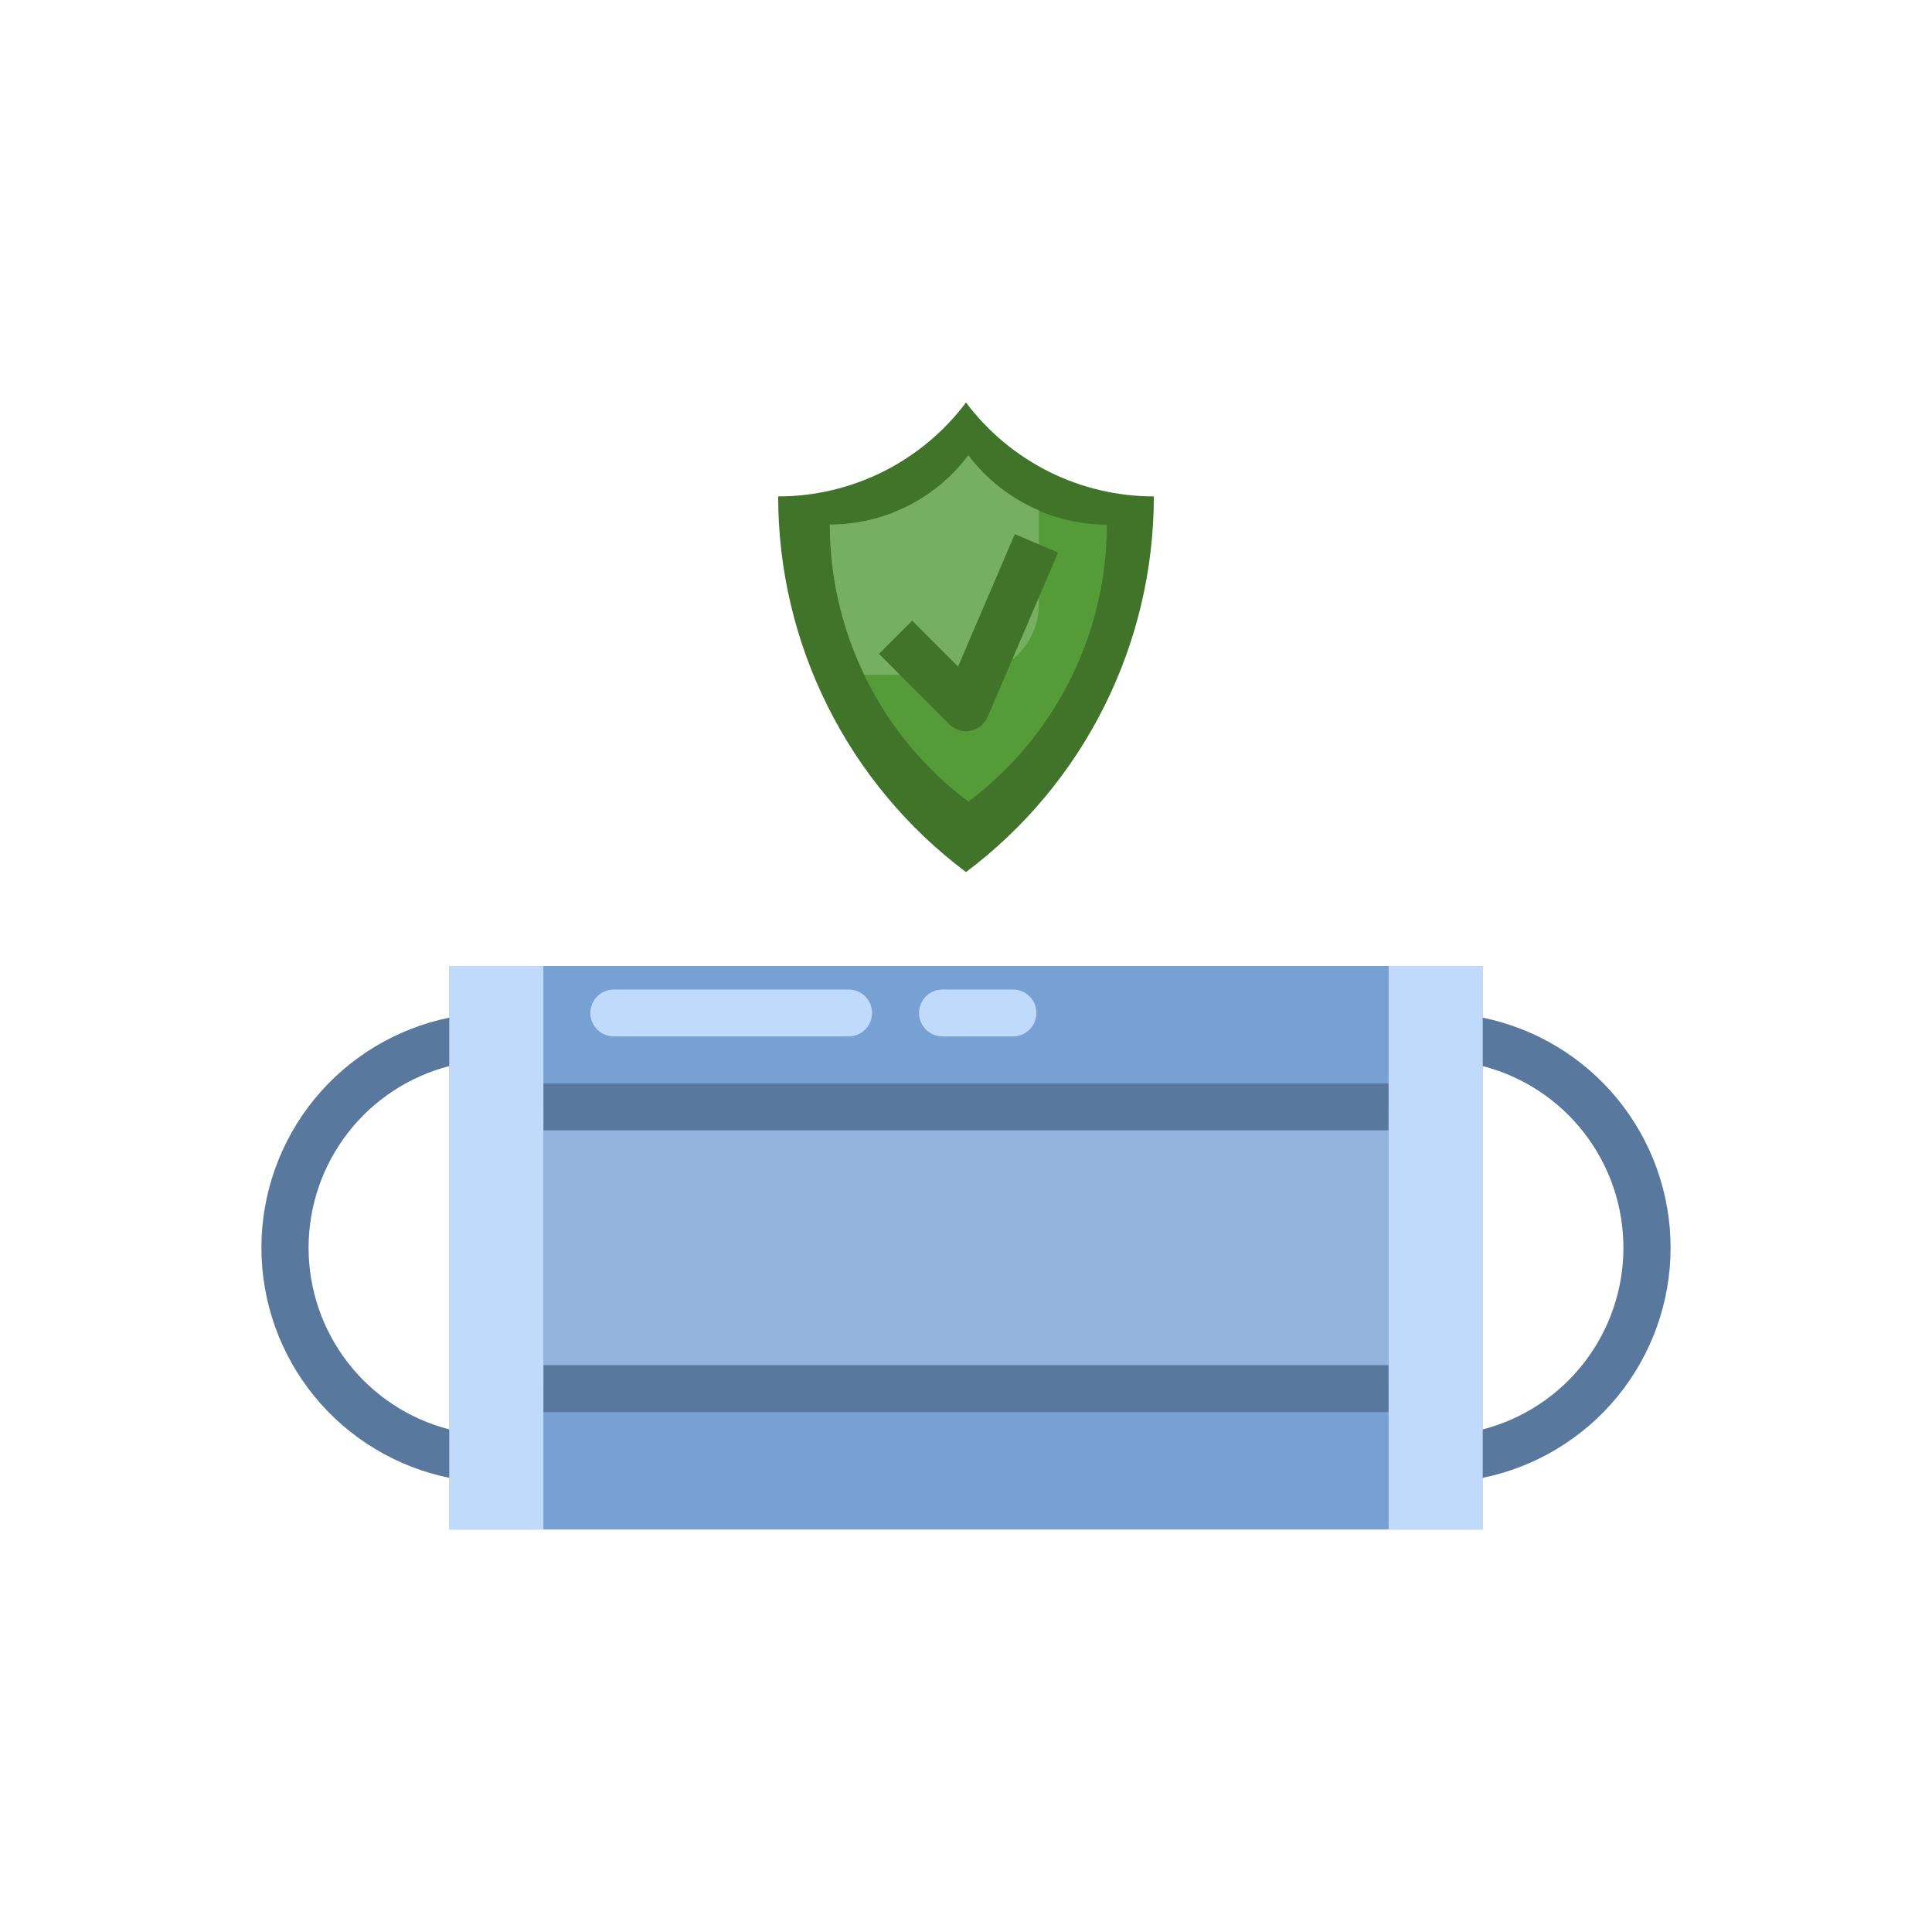 <svg width="36" height="36" viewBox="0 0 36 36" fill="none" xmlns="http://www.w3.org/2000/svg">
<path d="M8.375 18H27.625V28.5H8.375V18Z" fill="#77A0D3"/>
<path d="M10.125 20.625H25.875V25.875H10.125V20.625Z" fill="#92B3DC"/>
<path d="M27.625 18.962V19.864C28.376 20.057 29.042 20.495 29.517 21.108C29.992 21.721 30.25 22.474 30.25 23.25C30.25 24.026 29.992 24.779 29.517 25.392C29.042 26.005 28.376 26.443 27.625 26.636V27.538C28.614 27.337 29.503 26.8 30.142 26.019C30.78 25.237 31.129 24.259 31.129 23.25C31.129 22.241 30.78 21.263 30.142 20.481C29.503 19.7 28.614 19.163 27.625 18.962Z" fill="#59789E"/>
<path d="M8.375 26.636C7.624 26.443 6.958 26.005 6.483 25.392C6.008 24.779 5.75 24.026 5.75 23.25C5.75 22.474 6.008 21.721 6.483 21.108C6.958 20.495 7.624 20.057 8.375 19.864V18.962C7.386 19.163 6.497 19.7 5.858 20.481C5.22 21.263 4.871 22.241 4.871 23.25C4.871 24.259 5.22 25.237 5.858 26.019C6.497 26.8 7.386 27.337 8.375 27.538V26.636Z" fill="#59789E"/>
<path d="M10.125 20.188H25.875V21.062H10.125V20.188Z" fill="#59789E"/>
<path d="M10.125 25.438H25.875V26.312H10.125V25.438Z" fill="#59789E"/>
<path d="M15.812 18.438H11.438C11.196 18.438 11 18.633 11 18.875C11 19.117 11.196 19.312 11.438 19.312H15.812C16.054 19.312 16.25 19.117 16.25 18.875C16.25 18.633 16.054 18.438 15.812 18.438Z" fill="#C0DAFB"/>
<path d="M18.875 18.438H17.562C17.321 18.438 17.125 18.633 17.125 18.875C17.125 19.117 17.321 19.312 17.562 19.312H18.875C19.117 19.312 19.312 19.117 19.312 18.875C19.312 18.633 19.117 18.438 18.875 18.438Z" fill="#C0DAFB"/>
<path d="M25.875 18H27.625V28.5H25.875V18Z" fill="#C0DAFB"/>
<path d="M8.375 18H10.125V28.5H8.375V18Z" fill="#C0DAFB"/>
<path d="M14.5 9.25C15.179 9.25 15.849 9.092 16.457 8.788C17.064 8.484 17.593 8.043 18 7.5C18.407 8.043 18.936 8.484 19.543 8.788C20.151 9.092 20.821 9.25 21.5 9.25C21.5 10.608 21.184 11.948 20.576 13.163C19.969 14.378 19.087 15.435 18 16.25C16.913 15.435 16.031 14.378 15.424 13.163C14.816 11.948 14.5 10.608 14.5 9.25Z" fill="#407429"/>
<path d="M15.463 9.775C15.963 9.775 16.457 9.658 16.905 9.434C17.354 9.21 17.743 8.885 18.044 8.484C18.344 8.885 18.734 9.21 19.182 9.434C19.63 9.658 20.124 9.775 20.625 9.775C20.625 10.777 20.392 11.765 19.944 12.661C19.496 13.557 18.845 14.336 18.044 14.938C17.242 14.336 16.592 13.557 16.144 12.661C15.696 11.765 15.463 10.777 15.463 9.775Z" fill="#559B38"/>
<path d="M18.044 8.484C17.743 8.885 17.354 9.21 16.905 9.434C16.457 9.658 15.963 9.775 15.463 9.775C15.464 10.745 15.685 11.702 16.108 12.575H18.044C18.392 12.575 18.726 12.437 18.972 12.191C19.218 11.944 19.356 11.611 19.356 11.262V9.509C18.837 9.289 18.384 8.935 18.044 8.484Z" fill="#77AF60"/>
<path d="M18 13.625C17.884 13.625 17.773 13.579 17.691 13.497L16.378 12.184L16.997 11.565L17.852 12.421L18.91 9.952L19.715 10.297L18.402 13.36C18.374 13.425 18.33 13.483 18.274 13.528C18.219 13.572 18.153 13.603 18.083 13.616C18.055 13.622 18.028 13.625 18 13.625Z" fill="#407429"/>
</svg>
